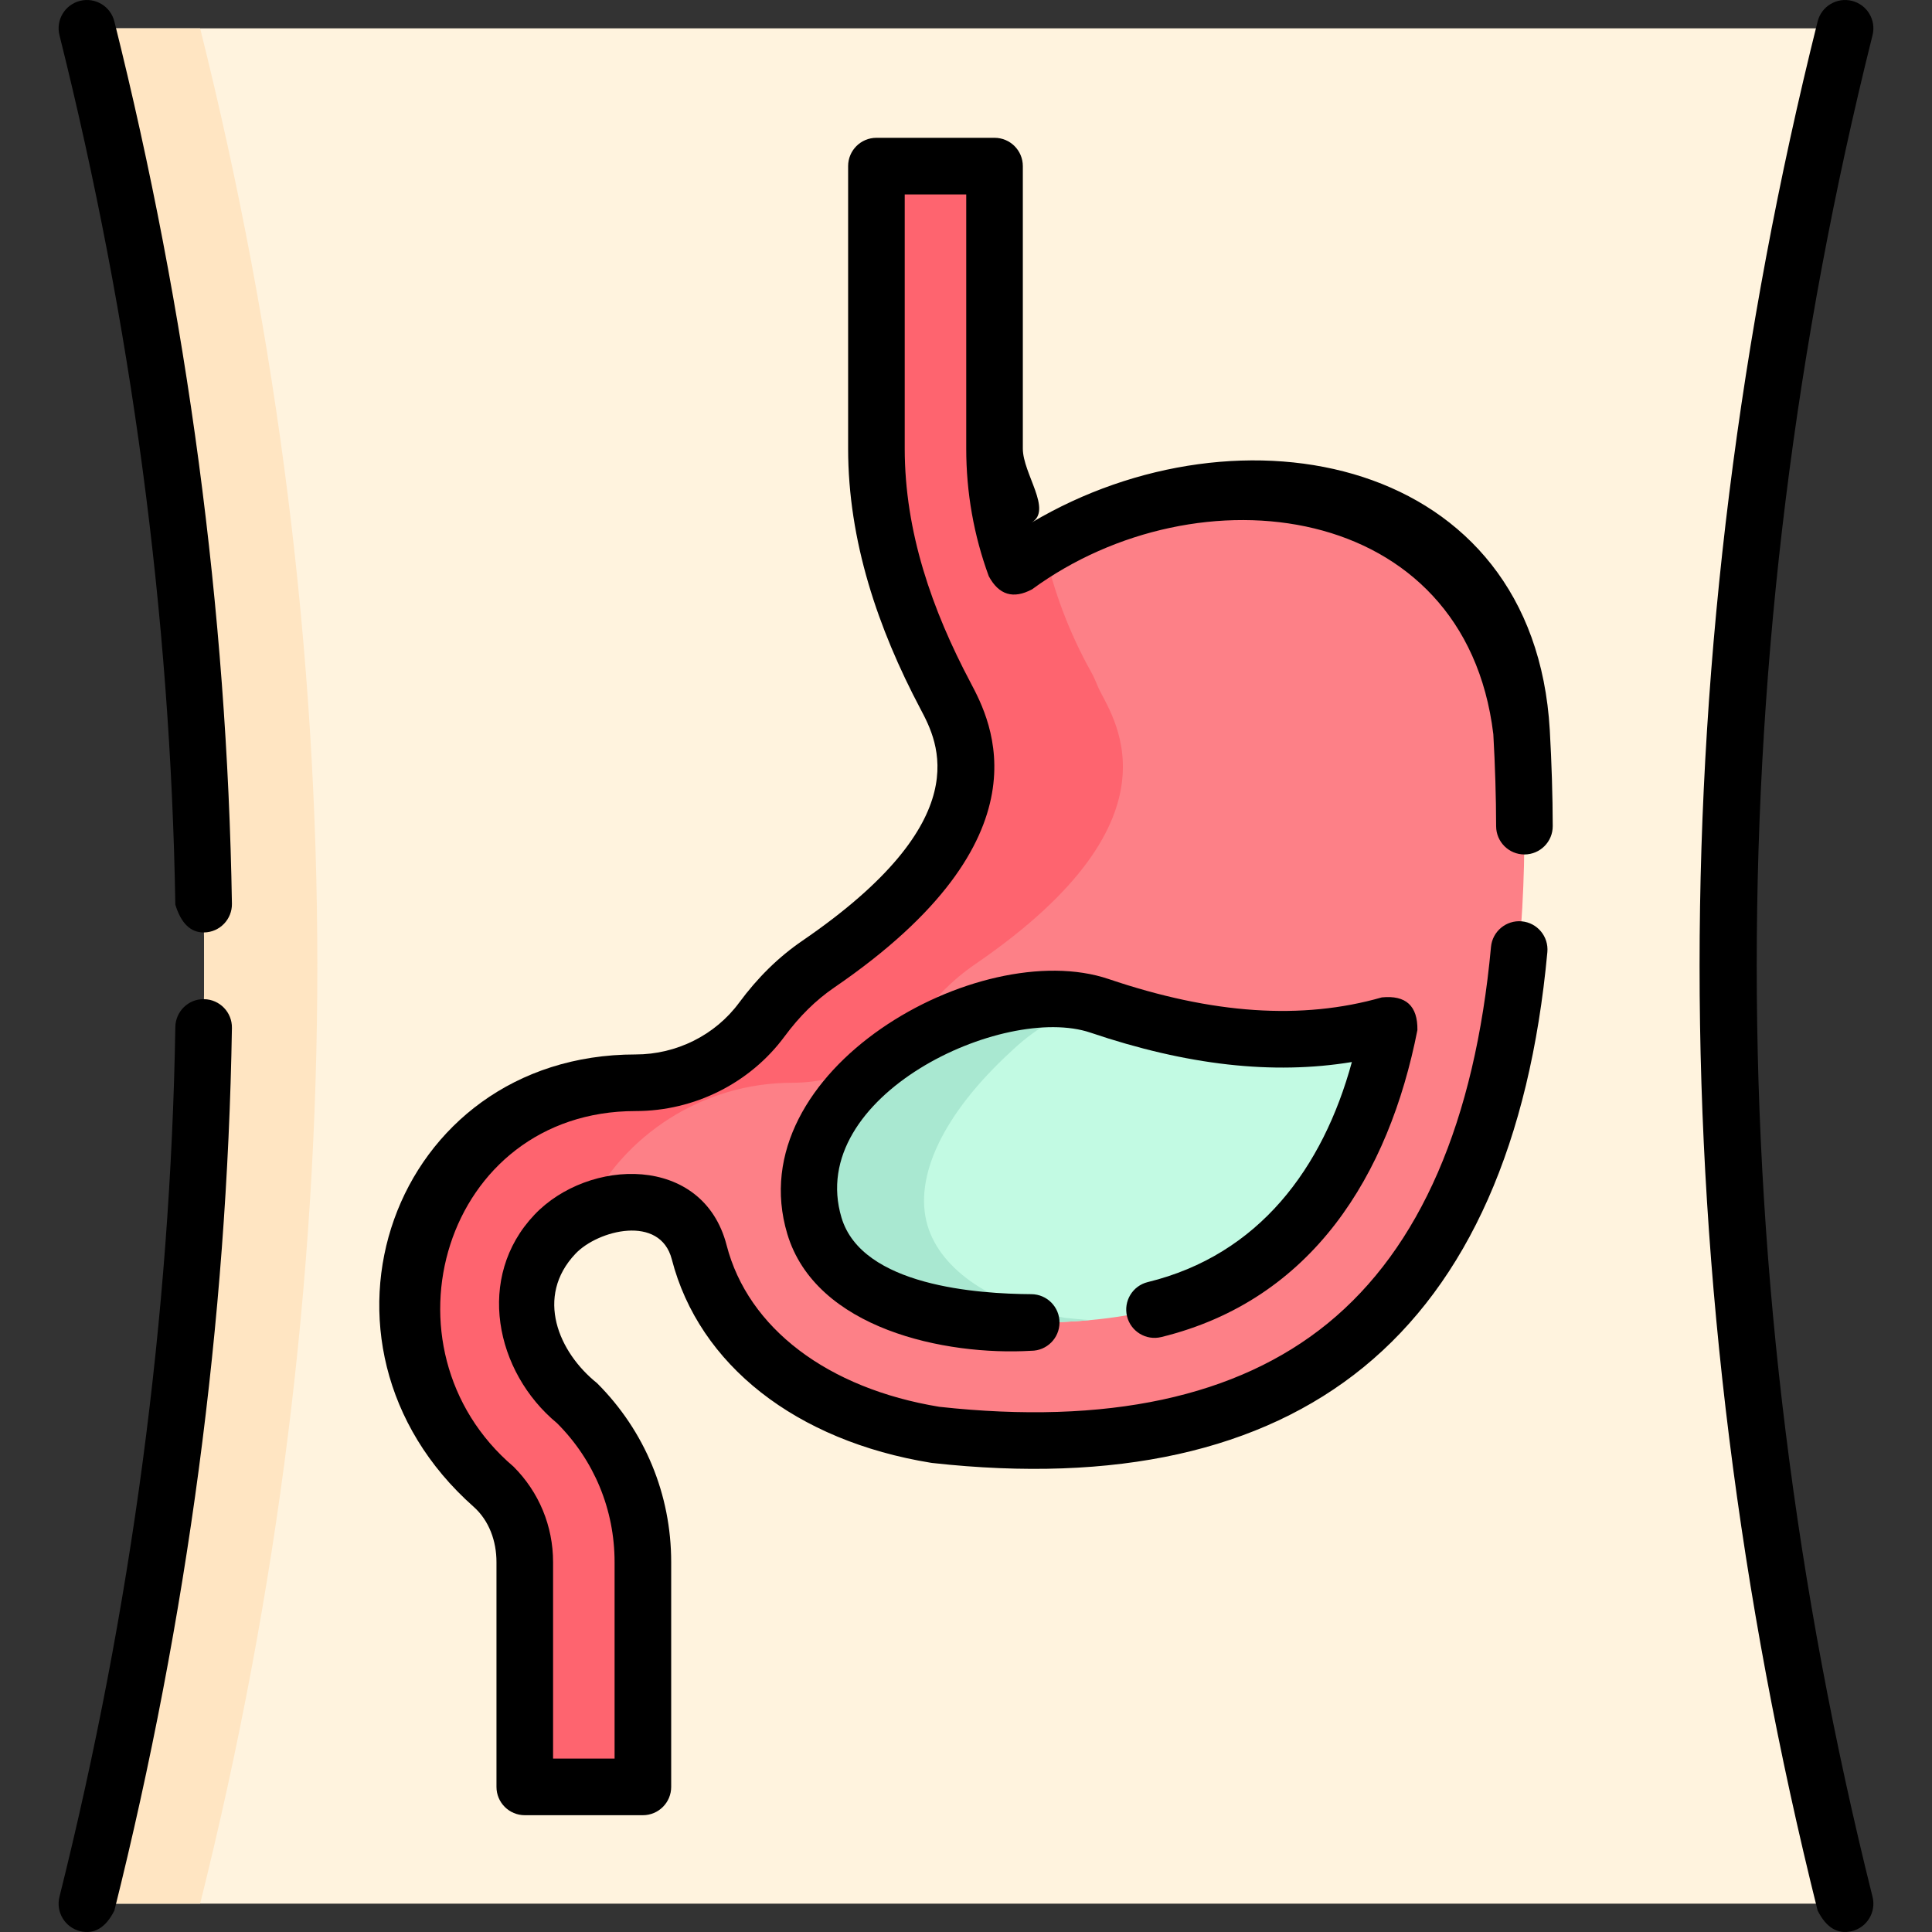 <svg id="Capa_1" enable-background="new 0 0 512 512" height="512" viewBox="0 0 512 512" width="512" xmlns="http://www.w3.org/2000/svg"><rect x="0" y="0" width="512" height="512" fill="#333333" stroke="none"/><g><g><path d="m488.967 504.496c-41.429-165.767-41.403-331.431 0-496.992h-465.93c41.403 165.561 41.429 331.225 0 496.992z" fill="#fff3de"/></g><path d="m53.036 7.504h-30c41.403 165.561 41.429 331.225 0 496.992h30c41.429-165.767 41.403-331.431 0-496.992z" fill="#ffe5c2"/><path d="m403.222 193.876c-5.78-48.875-44.804-72.681-93.186-62.124-16.633 5.18-30.545 10.748-40.959 18.366-3.625-9.869-5.516-20.405-5.516-31.232v-74.868h-31.3v74.868c0 21.082 5.324 41.346 15.337 59.256.692 1.237 1.239 2.547 1.78 3.857 2.847 6.894 25.158 34.039-32.529 73.516-6.212 4.251-11.026 9.361-14.958 14.689-7.817 10.59-20.278 16.74-33.441 16.74-32.77 0-60.053 26.101-60.432 58.869-.187 16.177 6.026 31.417 17.445 42.836l5.333 5.334c5.301 5.302 8.28 12.493 8.28 19.991v59.579h31.3v-59.579c0-15.913-6.197-30.875-17.449-42.127l-4.932-4.933c-5.044-5.045-8.259-11.724-8.64-18.849-.871-16.291 12.133-29.823 28.237-29.823 8.309 0 15.626 5.577 17.706 13.621 6.296 24.36 29.504 43.006 62.614 48.383 114.769 12.69 162.868-53.793 155.31-186.37z" fill="#fd8087"/><path d="m147.995 366.915c-5.044-5.045-8.259-11.725-8.64-18.849-.636-11.893 6.123-22.315 16.085-27.076 9.768-20.193 30.73-34.048 54.605-34.048 13.163 0 25.624-6.149 33.441-16.74 3.932-5.327 8.746-10.437 14.958-14.689 57.687-39.478 35.375-66.623 32.529-73.516-.541-1.31-1.088-2.62-1.78-3.857-5.753-10.29-9.958-21.358-12.494-32.912-2.714 1.537-5.258 3.16-7.621 4.888-3.625-9.869-5.516-20.405-5.516-31.232v-74.866h-31.3v74.868c0 21.082 5.324 41.346 15.337 59.255.692 1.238 1.239 2.547 1.78 3.857 2.847 6.894 25.158 34.039-32.529 73.516-6.212 4.251-11.026 9.361-14.958 14.689-7.817 10.59-20.278 16.74-33.441 16.74-32.77 0-60.053 26.101-60.432 58.869-.187 16.177 6.026 31.417 17.445 42.836l5.334 5.334c5.301 5.302 8.28 12.494 8.28 19.992v59.579h31.3v-59.579c0-15.913-6.197-30.875-17.449-42.127z" fill="#fe646f"/><path d="m291.401 266.561c-18.327-6.204-38.637-1.742-52.788 11.454-.07.065-.132.123-.186.175l-.415.388c-17.964 16.483-26.051 33.344-22.187 46.257 3.541 11.834 17.44 21.141 36.359 24.394 7.758.83 15.225 1.252 22.208 1.252 30.949 0 53.482-7.929 68.887-24.237 11.983-12.685 20.327-30.983 24.992-54.712-24.495 7.001-50.29 4.027-76.87-4.971z" fill="#c2fae3"/><path d="m282.184 349.229c-18.919-3.253-32.818-12.56-36.359-24.394-3.864-12.913 4.223-29.774 22.187-46.257.201-.187.401-.374.6-.562 6.081-5.671 13.3-9.729 21.01-12.02-17.852-5.341-37.315-.75-51.01 12.02-.07.065-.132.123-.186.175l-.415.388c-17.964 16.483-26.051 33.344-22.187 46.257 3.541 11.834 17.44 21.141 36.359 24.394 7.758.83 15.225 1.252 22.208 1.252 5.042 0 9.861-.211 14.462-.634-2.195-.172-4.42-.378-6.669-.619z" fill="#a9e8d1"/><g><path d="m54.086 264.791c-4.136-.103-7.554 3.234-7.622 7.376-1.254 76.453-11.586 154.009-30.707 230.513-1.004 4.019 1.439 8.09 5.458 9.095 3.786.905 6.818-.914 9.095-5.458 19.398-77.612 29.879-156.308 31.153-233.903.067-4.142-3.235-7.555-7.377-7.623z"/><path d="m30.309 5.682c-1.005-4.018-5.077-6.463-9.096-5.455-4.018 1.005-6.461 5.077-5.456 9.096 19.121 76.433 29.452 153.955 30.707 230.411 1.522 4.975 4.062 7.433 7.622 7.376 4.142-.068 7.444-3.48 7.376-7.622-1.273-77.6-11.755-156.264-31.153-233.806z"/><path d="m496.243 9.323c1.005-4.019-1.438-8.091-5.457-9.096-4.014-1.001-8.09 1.439-9.096 5.457-20.756 83-31.282 167.193-31.285 250.238-.004 83.07 10.522 167.314 31.285 250.392 2.277 4.544 5.308 6.363 9.095 5.458 4.019-1.005 6.462-5.076 5.458-9.095-40.921-163.734-40.921-329.722 0-493.354z"/><path d="m395.746 194.538c.475 8.427.726 16.642.745 24.423.011 4.136 3.366 7.48 7.499 7.48h.021c4.142-.011 7.491-3.377 7.48-7.519-.021-8.121-.284-16.689-.782-25.467-4.219-72.655-82.041-87.787-137.331-54.96 5.637-3.347-2.316-12.937-2.316-19.614v-74.86c0-4.143-3.357-7.5-7.5-7.5h-31.3c-4.142 0-7.5 3.357-7.5 7.5v74.86c0 24.424 7.879 47.658 19.191 69.035 4.646 8.78 15.526 29.344-31.343 61.41-6.305 4.325-11.784 9.695-16.75 16.42-6.333 8.575-16.578 13.695-27.407 13.695-64.564 0-91.783 76.559-42.963 119.843 4.151 3.68 6.083 9.142 6.083 14.696v59.569c0 4.143 3.358 7.5 7.5 7.5h31.3c4.142 0 7.5-3.357 7.5-7.5v-59.569c0-17.931-6.978-34.777-19.647-47.434-10.197-8.158-16.519-22.901-5.706-34.305 5.944-6.27 22.43-10.471 25.521 1.505 7.214 27.941 32.885 48.093 68.669 53.908.125.02.251.037.378.051 48.587 5.378 87.031-3.162 114.25-25.37 27.688-22.591 44.084-59.605 48.731-110.015.38-4.125-2.655-7.776-6.78-8.157-4.123-.373-7.776 2.655-8.157 6.78-4.263 46.252-18.823 79.819-43.276 99.77-23.95 19.54-58.585 26.973-102.927 22.104-29.632-4.867-50.695-20.865-56.364-42.82-6.257-24.245-36.653-23.135-50.93-8.076-15.637 16.494-10.417 41.669 5.988 55.235 9.835 9.826 15.251 22.904 15.251 36.825v52.069h-16.3v-52.069c0-9.561-3.721-18.548-10.476-25.303-36.898-31.371-18.583-94.236 32.357-94.236 15.568 0 30.324-7.396 39.472-19.784 3.957-5.357 8.265-9.598 13.162-12.957 57.912-39.621 41.512-70.615 36.124-80.799-10.211-19.262-17.449-39.953-17.449-62.019v-67.36h16.3v67.36c0 11.655 2.013 23.037 5.981 33.829 2.672 4.967 6.495 6.121 11.469 3.463 43.965-32.184 114.749-23.635 122.232 38.363z"/><path d="m304.178 339.764c-4.023.985-6.486 5.045-5.502 9.068.985 4.022 5.044 6.489 9.068 5.502 40.053-9.804 60.328-42.959 67.884-81.356.096-6.406-3.044-9.293-9.42-8.659-21.178 6.054-44.859 4.463-72.405-4.864-34.283-11.598-98.136 24.152-85.168 67.523 7.541 25.223 41.89 32.343 64.646 30.991 4.121 0 7.474-3.328 7.499-7.455.024-4.142-3.312-7.519-7.455-7.545-14.03-.084-44.878-2.09-50.319-20.288-9.636-32.229 42.927-56.818 65.989-49.018 25.535 8.645 48.327 11.224 69.265 7.783-7.66 28.093-24.591 51.1-54.082 58.318z"/></g></g></svg>